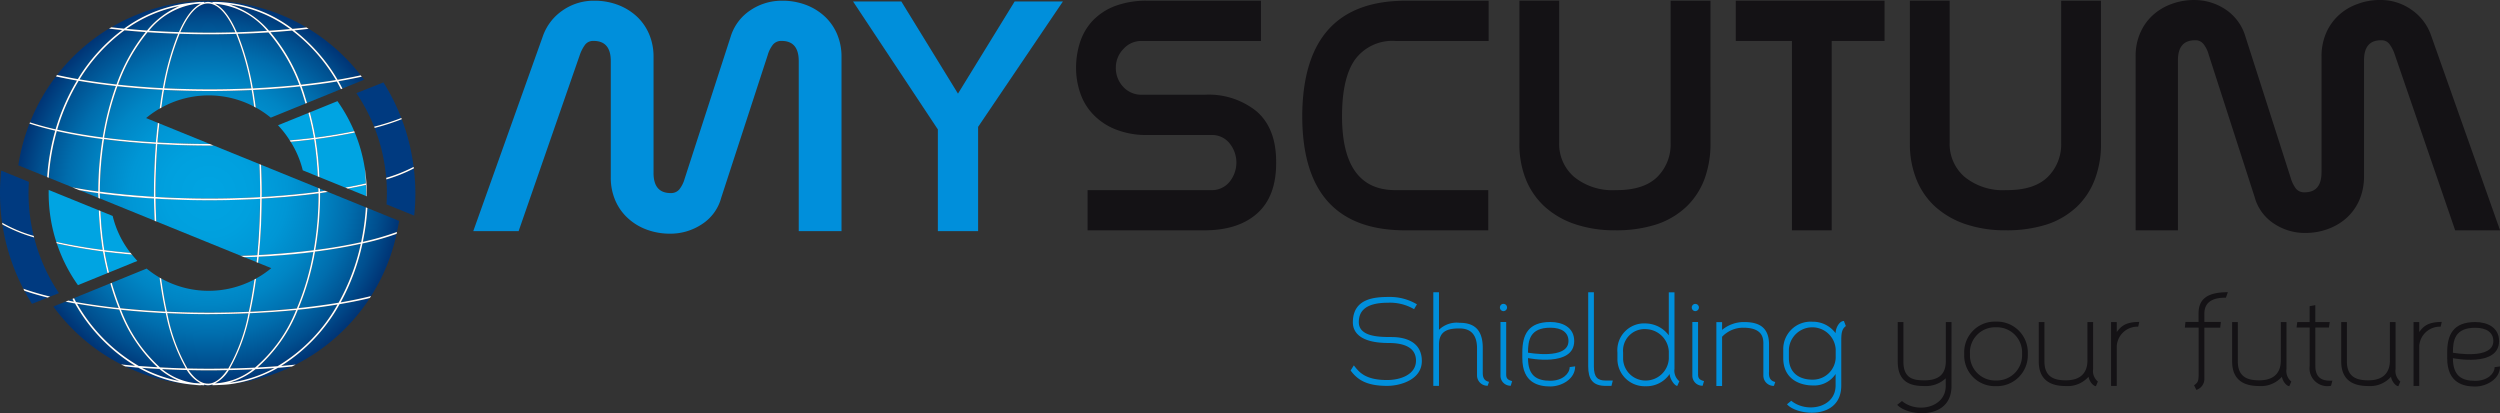 <?xml version="1.0" encoding="UTF-8"?> <svg xmlns="http://www.w3.org/2000/svg" xmlns:xlink="http://www.w3.org/1999/xlink" width="349.837" height="57.819" viewBox="0 0 349.837 57.819"><rect x="0" y="0" width="349.837" height="57.819" fill="#333333" stroke="none"/><defs><radialGradient id="radial-gradient" cx="2.979" cy="1.027" r="3.165" gradientTransform="translate(-0.376 0) scale(1.126 1)" gradientUnits="objectBoundingBox"><stop offset="0" stop-color="#00a4e2"></stop><stop offset="0.228" stop-color="#00a0de"></stop><stop offset="0.412" stop-color="#0096d5"></stop><stop offset="0.581" stop-color="#0085c4"></stop><stop offset="0.741" stop-color="#006dad"></stop><stop offset="0.894" stop-color="#004f8f"></stop><stop offset="1" stop-color="#003576"></stop></radialGradient><radialGradient id="radial-gradient-2" cx="-1.294" cy="3.224" r="3.754" gradientTransform="translate(-0.298 0) scale(0.769 1)" xlink:href="#radial-gradient"></radialGradient><radialGradient id="radial-gradient-3" cx="1.792" cy="1.904" r="3.411" gradientTransform="translate(0.068 0) scale(0.962 1)" xlink:href="#radial-gradient"></radialGradient><radialGradient id="radial-gradient-4" cx="-0.849" cy="3.415" r="6.126" gradientTransform="translate(-0.342 0) scale(0.597 1)" xlink:href="#radial-gradient"></radialGradient><radialGradient id="radial-gradient-5" cx="0.51" cy="5.794" r="10.742" gradientTransform="translate(0.412 0) scale(0.192 1)" xlink:href="#radial-gradient"></radialGradient><radialGradient id="radial-gradient-6" cx="-5.071" cy="9.812" r="16.127" gradientTransform="translate(-2.72 0) scale(0.464 1)" xlink:href="#radial-gradient"></radialGradient><radialGradient id="radial-gradient-7" cx="3.808" cy="2.205" r="3.616" gradientTransform="translate(-0.486 0) scale(1.128 1)" xlink:href="#radial-gradient"></radialGradient><radialGradient id="radial-gradient-8" cx="5.166" cy="1.3" r="3.577" gradientTransform="translate(-2.334 0) scale(1.452 1)" xlink:href="#radial-gradient"></radialGradient><radialGradient id="radial-gradient-9" cx="0.5" cy="6.84" r="6.801" gradientTransform="translate(0.428 0) scale(0.144 1)" xlink:href="#radial-gradient"></radialGradient><radialGradient id="radial-gradient-10" cx="2.33" cy="3.257" r="3.789" gradientTransform="translate(0.522 0) scale(0.776 1)" xlink:href="#radial-gradient"></radialGradient><radialGradient id="radial-gradient-11" cx="-2.36" cy="5.2" r="8.916" gradientTransform="translate(-1.073 0) scale(0.545 1)" xlink:href="#radial-gradient"></radialGradient><radialGradient id="radial-gradient-12" cx="-2.358" cy="-0.594" r="2.791" gradientTransform="translate(0.531 0) scale(1.225 1)" xlink:href="#radial-gradient"></radialGradient><radialGradient id="radial-gradient-13" cx="-0.816" cy="-1.544" r="2.817" gradientTransform="translate(-0.191 0) scale(0.766 1)" xlink:href="#radial-gradient"></radialGradient><radialGradient id="radial-gradient-14" cx="-0.402" cy="-10.029" r="11.067" gradientTransform="translate(-0.285 0) scale(0.291 1)" xlink:href="#radial-gradient"></radialGradient><radialGradient id="radial-gradient-15" cx="-2.38" cy="-1361.634" r="1356.87" gradientTransform="translate(-2.175 -0.017) scale(0.086 1)" xlink:href="#radial-gradient"></radialGradient><radialGradient id="radial-gradient-16" cx="-4.252" cy="-0.442" r="5.66" gradientTransform="translate(-0.286 0) scale(0.933 1)" xlink:href="#radial-gradient"></radialGradient><radialGradient id="radial-gradient-17" cx="-0.913" cy="0.878" r="5.938" gradientTransform="translate(-0.4 0) scale(0.562 1)" xlink:href="#radial-gradient"></radialGradient><radialGradient id="radial-gradient-18" cx="0.508" cy="0.9" r="3.511" gradientTransform="translate(0.244 0) scale(0.521 1)" xlink:href="#radial-gradient"></radialGradient><radialGradient id="radial-gradient-19" cx="0.979" cy="3.396" r="9.334" gradientTransform="translate(0.595 0) scale(0.392 1)" xlink:href="#radial-gradient"></radialGradient><radialGradient id="radial-gradient-20" cx="-2.11" cy="0.02" r="3.294" gradientTransform="translate(0.315 0) scale(1.149 1)" xlink:href="#radial-gradient"></radialGradient><radialGradient id="radial-gradient-21" cx="-21.781" cy="1.536" r="67.056" gradientTransform="translate(-9.605 0) scale(0.559 1)" xlink:href="#radial-gradient"></radialGradient><radialGradient id="radial-gradient-22" cx="-0.801" cy="-238.954" r="239.246" gradientTransform="translate(-0.746 -0.003) scale(0.069 1)" xlink:href="#radial-gradient"></radialGradient><radialGradient id="radial-gradient-23" cx="-0.164" cy="-12.531" r="13.603" gradientTransform="translate(-0.103 0) scale(0.373 1)" xlink:href="#radial-gradient"></radialGradient><radialGradient id="radial-gradient-24" cx="0.524" cy="-13.087" r="14.147" gradientTransform="translate(0.34 0) scale(0.351 1)" xlink:href="#radial-gradient"></radialGradient><radialGradient id="radial-gradient-25" cx="-0.456" cy="-11.984" r="13.104" gradientTransform="translate(-0.309 0) scale(0.324 1)" xlink:href="#radial-gradient"></radialGradient><radialGradient id="radial-gradient-26" cx="-0.842" cy="-0.005" r="3.106" gradientTransform="translate(0.029 0) scale(1.034 1)" xlink:href="#radial-gradient"></radialGradient><radialGradient id="radial-gradient-27" cx="2.584" cy="1.982" r="3.378" gradientTransform="translate(0.087 0) scale(0.966 1)" xlink:href="#radial-gradient"></radialGradient><radialGradient id="radial-gradient-28" cx="1.955" cy="3.006" r="3.534" gradientTransform="translate(0.353 0) scale(0.819 1)" xlink:href="#radial-gradient"></radialGradient><radialGradient id="radial-gradient-29" cx="1.559" cy="7.655" r="7.836" gradientTransform="translate(0.837 0) scale(0.463 1)" xlink:href="#radial-gradient"></radialGradient><radialGradient id="radial-gradient-30" cx="1.153" cy="6.659" r="6.728" gradientTransform="translate(0.521 0) scale(0.548 1)" xlink:href="#radial-gradient"></radialGradient><radialGradient id="radial-gradient-31" cx="-1.445" cy="-0.789" r="2.976" gradientTransform="translate(0.049 0) scale(1.034 1)" xlink:href="#radial-gradient"></radialGradient><radialGradient id="radial-gradient-32" cx="6.728" cy="0.392" r="24.418" gradientTransform="translate(3.992 0) scale(0.407 1)" xlink:href="#radial-gradient"></radialGradient><radialGradient id="radial-gradient-33" cx="1.205" cy="-12.299" r="13.369" gradientTransform="translate(0.76 0) scale(0.369 1)" xlink:href="#radial-gradient"></radialGradient><radialGradient id="radial-gradient-34" cx="1.637" cy="-1.742" r="3.013" gradientTransform="translate(0.344 0) scale(0.79 1)" xlink:href="#radial-gradient"></radialGradient><radialGradient id="radial-gradient-35" cx="1.792" cy="-13.308" r="14.57" gradientTransform="translate(1.16 0) scale(0.353 1)" xlink:href="#radial-gradient"></radialGradient><radialGradient id="radial-gradient-36" cx="0.681" cy="-189.746" r="189.758" gradientTransform="translate(0.623 -0.002) scale(0.085 1)" xlink:href="#radial-gradient"></radialGradient><radialGradient id="radial-gradient-37" cx="1.353" cy="-1.991" r="3.264" gradientTransform="translate(0.13 0) scale(0.904 1)" xlink:href="#radial-gradient"></radialGradient><radialGradient id="radial-gradient-38" cx="-0.61" cy="-1.77" r="3.039" gradientTransform="translate(-0.13 0) scale(0.787 1)" xlink:href="#radial-gradient"></radialGradient><radialGradient id="radial-gradient-39" cx="-0.318" cy="-2" r="3.273" gradientTransform="translate(-0.037 0) scale(0.882 1)" xlink:href="#radial-gradient"></radialGradient><radialGradient id="radial-gradient-40" cx="0.511" cy="-2.163" r="3.446" gradientTransform="translate(0.161 0) scale(0.684 1)" xlink:href="#radial-gradient"></radialGradient><radialGradient id="radial-gradient-41" cx="1.945" cy="0.935" r="3.32" gradientTransform="translate(-0.058 0) scale(1.03 1)" xlink:href="#radial-gradient"></radialGradient><radialGradient id="radial-gradient-42" cx="0.516" cy="6.497" r="6.558" gradientTransform="translate(0.242 0) scale(0.53 1)" xlink:href="#radial-gradient"></radialGradient><radialGradient id="radial-gradient-43" cx="-0.659" cy="-0.984" r="3.204" gradientTransform="translate(-0.035 0) scale(0.947 1)" xlink:href="#radial-gradient"></radialGradient><radialGradient id="radial-gradient-44" cx="0.51" cy="-2.501" r="5.608" gradientTransform="translate(0.323 0) scale(0.366 1)" xlink:href="#radial-gradient"></radialGradient><radialGradient id="radial-gradient-45" cx="3.022" cy="-3.678" r="7.795" gradientTransform="translate(1.358 0) scale(0.551 1)" xlink:href="#radial-gradient"></radialGradient><radialGradient id="radial-gradient-46" cx="24.812" cy="-37.595" r="68.078" gradientTransform="translate(12.501 0) scale(0.496 1)" xlink:href="#radial-gradient"></radialGradient><radialGradient id="radial-gradient-47" cx="-2.699" cy="-11.757" r="35.351" gradientTransform="translate(-1.583 0) scale(0.414 1)" xlink:href="#radial-gradient"></radialGradient><radialGradient id="radial-gradient-48" cx="1.987" cy="-0.007" r="6.974" gradientTransform="translate(0.993 0) scale(0.5 1)" xlink:href="#radial-gradient"></radialGradient><radialGradient id="radial-gradient-49" cx="0.508" cy="-0.096" r="3.346" gradientTransform="translate(0.23 0) scale(0.547 1)" xlink:href="#radial-gradient"></radialGradient><radialGradient id="radial-gradient-50" cx="1.806" cy="-1.757" r="4.456" gradientTransform="translate(0.362 0) scale(0.8 1)" xlink:href="#radial-gradient"></radialGradient><radialGradient id="radial-gradient-51" cx="-0.338" cy="7.177" r="7.28" gradientTransform="translate(-0.192 0) scale(0.432 1)" xlink:href="#radial-gradient"></radialGradient><radialGradient id="radial-gradient-52" cx="-0.942" cy="3.003" r="3.536" gradientTransform="translate(-0.164 0) scale(0.826 1)" xlink:href="#radial-gradient"></radialGradient><radialGradient id="radial-gradient-53" cx="-0.119" cy="6.636" r="6.706" gradientTransform="translate(-0.054 0) scale(0.548 1)" xlink:href="#radial-gradient"></radialGradient><radialGradient id="radial-gradient-54" cx="-0.468" cy="2.872" r="3.42" gradientTransform="translate(-0.044 0) scale(0.907 1)" xlink:href="#radial-gradient"></radialGradient><radialGradient id="radial-gradient-55" cx="1.51" cy="2.876" r="3.421" gradientTransform="translate(0.103 0) scale(0.932 1)" xlink:href="#radial-gradient"></radialGradient><radialGradient id="radial-gradient-56" cx="1.902" cy="-1.693" r="2.986" gradientTransform="translate(0.41 0) scale(0.784 1)" xlink:href="#radial-gradient"></radialGradient><radialGradient id="radial-gradient-57" cx="1.125" cy="-9.188" r="10.15" gradientTransform="translate(0.84 0) scale(0.254 1)" xlink:href="#radial-gradient"></radialGradient><radialGradient id="radial-gradient-58" cx="0.51" cy="2.867" r="3.444" gradientTransform="translate(0.185 0) scale(0.638 1)" xlink:href="#radial-gradient"></radialGradient></defs><g id="Gruppe_35116" data-name="Gruppe 35116" transform="translate(-55.978 -476.903)"><g id="Gruppe_35114" data-name="Gruppe 35114" transform="translate(122.202 476.903)"><g id="Gruppe_35113" data-name="Gruppe 35113"><g id="Gruppe_35111" data-name="Gruppe 35111" transform="translate(84.354)"><path id="Pfad_36833" data-name="Pfad 36833" d="M444.5,481.918a7.2,7.2,0,0,0-2.76-3.653,7.465,7.465,0,0,0-4.375-1.363,8.816,8.816,0,0,0-3.212.574,7.588,7.588,0,0,0-2.613,1.574,7.274,7.274,0,0,0-1.748,2.48,8.19,8.19,0,0,0-.641,3.251V501c0,1.88-.787,2.814-2.369,2.814a1.475,1.475,0,0,1-1.205-.511,4.525,4.525,0,0,1-.73-1.481l-6.376-19.9a6.827,6.827,0,0,0-2.731-3.681,7.814,7.814,0,0,0-4.4-1.334,8.913,8.913,0,0,0-3.226.574,7.8,7.8,0,0,0-2.6,1.574,7.236,7.236,0,0,0-1.742,2.48,7.94,7.94,0,0,0-.634,3.251v24.352h5.921V485.35c0-1.878.795-2.811,2.385-2.811a1.391,1.391,0,0,1,1.176.512,4.025,4.025,0,0,1,.739,1.488l6.431,19.932a6.428,6.428,0,0,0,2.669,3.7,7.788,7.788,0,0,0,4.424,1.331,9.062,9.062,0,0,0,3.226-.576,7.963,7.963,0,0,0,2.612-1.585,7.362,7.362,0,0,0,1.743-2.487,8.31,8.31,0,0,0,.634-3.256V485.35c0-1.878.78-2.811,2.374-2.811a1.368,1.368,0,0,1,1.165.512,4.989,4.989,0,0,1,.765,1.488l8.453,24.6h6.283Z" transform="translate(-254.867 -476.903)" fill="#141215"></path><path id="Pfad_36834" data-name="Pfad 36834" d="M258.9,499.725c0,3.114-.874,5.469-2.657,7.056s-4.245,2.369-7.42,2.369h-16.31v-5.623h17.372a3.185,3.185,0,0,0,2.471-1.138,4.275,4.275,0,0,0,0-5.445,3.15,3.15,0,0,0-2.471-1.136h-8.957a11.519,11.519,0,0,1-4.68-.856,8.81,8.81,0,0,1-3.095-2.174,7.963,7.963,0,0,1-1.718-2.99,10.649,10.649,0,0,1-.535-3.3,11.591,11.591,0,0,1,.554-3.649,8.048,8.048,0,0,1,1.771-3.025,8.5,8.5,0,0,1,3.116-2.048,12.453,12.453,0,0,1,4.587-.745h15.848v5.632H240.058a3.337,3.337,0,0,0-2.53,1.119,3.687,3.687,0,0,0-1.062,2.611,3.814,3.814,0,0,0,1.043,2.7,3.44,3.44,0,0,0,2.61,1.092h8.8a10.643,10.643,0,0,1,7.3,2.372q2.677,2.381,2.679,6.993Z" transform="translate(-230.899 -476.919)" fill="#141215"></path><path id="Pfad_36835" data-name="Pfad 36835" d="M282.1,509.151q-14.437,0-14.432-16.024v-.145q.154-15.959,14.48-15.962h11.6v5.632H280.73a6.479,6.479,0,0,0-5.651,2.568c-1.222,1.693-1.844,4.354-1.844,7.972q0,10.321,7.452,10.335H293.7v5.623Z" transform="translate(-236.016 -476.919)" fill="#141215"></path><path id="Pfad_36836" data-name="Pfad 36836" d="M329.707,496.966a14.175,14.175,0,0,1-.837,5,10.355,10.355,0,0,1-2.48,3.825,11.209,11.209,0,0,1-4.153,2.5,18.167,18.167,0,0,1-5.851.854,17.175,17.175,0,0,1-5.756-.9,11.926,11.926,0,0,1-4.194-2.474,10.5,10.5,0,0,1-2.588-3.809,13.258,13.258,0,0,1-.881-4.946v-20h5.565v19.911a6.066,6.066,0,0,0,2.1,4.752,8.5,8.5,0,0,0,5.8,1.845h.151q3.795,0,5.68-1.845a6.412,6.412,0,0,0,1.866-4.752V477.02h5.575Z" transform="translate(-240.928 -476.919)" fill="#141215"></path><path id="Pfad_36837" data-name="Pfad 36837" d="M351.565,509.151H346v-26.5H338.14v-5.632h20.818v5.632h-7.393Z" transform="translate(-245.823 -476.919)" fill="#141215"></path><g id="Gruppe_35110" data-name="Gruppe 35110" transform="translate(116.68 0.101)"><path id="Pfad_36838" data-name="Pfad 36838" d="M393.187,496.966a13.833,13.833,0,0,1-.843,5,10.34,10.34,0,0,1-2.473,3.825,11.236,11.236,0,0,1-4.146,2.5,18.327,18.327,0,0,1-5.858.854,17.2,17.2,0,0,1-5.755-.9,12.126,12.126,0,0,1-4.2-2.474,10.418,10.418,0,0,1-2.576-3.809,13.242,13.242,0,0,1-.893-4.946v-20h5.566v19.911a6.061,6.061,0,0,0,2.1,4.752,8.489,8.489,0,0,0,5.8,1.845h.146c2.535,0,4.426-.613,5.684-1.845a6.411,6.411,0,0,0,1.875-4.752V477.02h5.566Z" transform="translate(-366.442 -477.02)" fill="#141215"></path></g></g><g id="Gruppe_35112" data-name="Gruppe 35112" transform="translate(0 0.1)"><path id="Pfad_36839" data-name="Pfad 36839" d="M142.631,482.032a7.273,7.273,0,0,1,2.787-3.657,7.6,7.6,0,0,1,4.426-1.356,9.206,9.206,0,0,1,3.251.561,8.078,8.078,0,0,1,2.638,1.588,7.228,7.228,0,0,1,1.764,2.479,7.981,7.981,0,0,1,.64,3.251V501.12c0,1.882.8,2.816,2.407,2.816a1.5,1.5,0,0,0,1.2-.513,4.229,4.229,0,0,0,.742-1.481l6.449-19.91a6.827,6.827,0,0,1,2.763-3.682,7.839,7.839,0,0,1,4.451-1.331,9.2,9.2,0,0,1,3.25.561,8.065,8.065,0,0,1,2.637,1.588,7.219,7.219,0,0,1,1.765,2.479,8,8,0,0,1,.64,3.251v24.36h-5.986V485.466c0-1.878-.8-2.821-2.405-2.821a1.5,1.5,0,0,0-1.2.515,4.32,4.32,0,0,0-.743,1.486l-6.5,19.946a6.345,6.345,0,0,1-2.688,3.693,7.945,7.945,0,0,1-4.477,1.333,9.266,9.266,0,0,1-3.251-.565,7.932,7.932,0,0,1-2.633-1.592,7.233,7.233,0,0,1-1.767-2.48,8.043,8.043,0,0,1-.637-3.26V485.466c0-1.878-.8-2.821-2.406-2.821a1.425,1.425,0,0,0-1.178.515,5.407,5.407,0,0,0-.765,1.486l-8.548,24.613h-6.345Z" transform="translate(-132.908 -477.019)" fill="#008fdb"></path><path id="Pfad_36840" data-name="Pfad 36840" d="M206.515,495.048l-11.871-17.911H201.4l7.929,12.9,7.933-12.9h6.754l-11.87,17.552v14.586h-5.632Z" transform="translate(-141.499 -477.035)" fill="#008fdb"></path></g></g></g><g id="Gruppe_35115" data-name="Gruppe 35115" transform="translate(55.978 477.004)"><path id="Pfad_36841" data-name="Pfad 36841" d="M70.908,510.627l-7.014-2.849c-.006.151-.006.291-.006.447a22.247,22.247,0,0,0,1.066,6.82c1.945.436,4.118.816,6.493,1.123A47.833,47.833,0,0,1,70.908,510.627Z" transform="translate(-57.079 -481.3)" fill="#00a4e2"></path><path id="Pfad_36842" data-name="Pfad 36842" d="M65.211,516.465a22.142,22.142,0,0,0,2.961,5.846v0l4.139-1.686c-.242-.98-.465-1.982-.641-3.024C69.311,517.289,67.155,516.9,65.211,516.465Z" transform="translate(-57.263 -482.509)" fill="#00a4e2"></path><path id="Pfad_36843" data-name="Pfad 36843" d="M72.31,511.2a47.88,47.88,0,0,0,.539,5.477c1.178.15,2.406.279,3.67.391a13.519,13.519,0,0,1-2.5-5.174Z" transform="translate(-58.251 -481.776)" fill="#00a4e2"></path><path id="Pfad_36844" data-name="Pfad 36844" d="M73.6,520.724l3.965-1.614c-.271-.28-.509-.589-.755-.89-1.318-.116-2.6-.25-3.826-.406C73.156,518.816,73.371,519.78,73.6,520.724Z" transform="translate(-58.345 -482.697)" fill="#00a4e2"></path><path id="Pfad_36845" data-name="Pfad 36845" d="M115.061,506.964c-.8.187-1.667.355-2.54.518l2.577,1.046c0-.119.009-.236.009-.355C115.108,507.765,115.074,507.366,115.061,506.964Z" transform="translate(-63.847 -481.187)" fill="#00a4e2"></path><path id="Pfad_36846" data-name="Pfad 36846" d="M107.813,504.683l3.616,1.467c1.014-.183,1.987-.379,2.894-.589-.033-.764-.1-1.518-.182-2.264a22.117,22.117,0,0,0-1.374-4.85c-1.692.349-3.506.664-5.483.924A45.5,45.5,0,0,1,107.813,504.683Z" transform="translate(-63.118 -480.002)" fill="#00a4e2"></path><path id="Pfad_36847" data-name="Pfad 36847" d="M105.417,495.264l-4.247,1.723a13.709,13.709,0,0,1,1.638,2.113c1.157-.105,2.289-.221,3.374-.356C105.975,497.541,105.712,496.386,105.417,495.264Z" transform="translate(-62.267 -479.559)" fill="#00a4e2"></path><path id="Pfad_36848" data-name="Pfad 36848" d="M112.552,497.55a22.076,22.076,0,0,0-2.342-4.206l-3.858,1.566c.3,1.141.564,2.318.773,3.539C109.086,498.2,110.878,497.891,112.552,497.55Z" transform="translate(-62.988 -479.292)" fill="#00a4e2"></path><path id="Pfad_36849" data-name="Pfad 36849" d="M107.019,504.742a46.088,46.088,0,0,0-.521-5.2c-1.053.134-2.153.249-3.272.354a13.6,13.6,0,0,1,1.694,3.987h-.007Z" transform="translate(-62.553 -480.155)" fill="#00a4e2"></path><path id="Pfad_36850" data-name="Pfad 36850" d="M59.97,507.787c0-.535.02-1.061.053-1.573l-3.875-1.581v0a28.784,28.784,0,0,0-.17,3.151,29.283,29.283,0,0,0,.294,4.137,19.6,19.6,0,0,0,4.425,1.85A25.15,25.15,0,0,1,59.97,507.787Z" transform="translate(-55.978 -480.863)" fill="#003a80"></path><path id="Pfad_36851" data-name="Pfad 36851" d="M56.366,513.389a28.824,28.824,0,0,0,2.935,9,37.1,37.1,0,0,0,3.749,1.1l1.235-.492a24.782,24.782,0,0,1-3.477-7.781A21.2,21.2,0,0,1,56.366,513.389Z" transform="translate(-56.032 -482.081)" fill="#003a80"></path><path id="Pfad_36852" data-name="Pfad 36852" d="M60.995,525.992V526l2.2-.878c-1.2-.3-2.3-.62-3.264-.96Q60.432,525.1,60.995,525.992Z" transform="translate(-56.529 -483.58)" fill="#003a80"></path><path id="Pfad_36853" data-name="Pfad 36853" d="M122.676,510.884a28.579,28.579,0,0,0,.168-3.145,29.34,29.34,0,0,0-.22-3.456,21.7,21.7,0,0,1-3.838,1.536q.071.95.072,1.921c0,.529-.027,1.054-.05,1.573Z" transform="translate(-64.718 -480.814)" fill="#003a80"></path><path id="Pfad_36854" data-name="Pfad 36854" d="M120.675,496.272a32.252,32.252,0,0,1-3.8,1.228,24.822,24.822,0,0,1,1.617,6.986,21.45,21.45,0,0,0,3.839-1.533A28.879,28.879,0,0,0,120.675,496.272Z" transform="translate(-64.453 -479.699)" fill="#003a80"></path><path id="Pfad_36855" data-name="Pfad 36855" d="M117.7,490.3l-3.789,1.5a24.945,24.945,0,0,1,2.483,4.691,32.146,32.146,0,0,0,3.8-1.213A28.9,28.9,0,0,0,117.7,490.3Z" transform="translate(-64.04 -478.868)" fill="#003a80"></path><path id="Pfad_36856" data-name="Pfad 36856" d="M71.415,499.315c-2.329-.308-4.462-.687-6.387-1.122a31.218,31.218,0,0,0-1.128,6.539l3.3,1.34q1.719.319,3.624.583A48.366,48.366,0,0,1,71.415,499.315Z" transform="translate(-57.081 -479.966)" fill="url(#radial-gradient)"></path><path id="Pfad_36857" data-name="Pfad 36857" d="M109.887,488.709c1.136-.189,2.21-.4,3.227-.621a27.073,27.073,0,0,0-7.286-6.512c-.655.077-1.308.156-1.984.222A24.411,24.411,0,0,1,109.887,488.709Z" transform="translate(-62.639 -477.654)" fill="url(#radial-gradient-2)"></path><path id="Pfad_36858" data-name="Pfad 36858" d="M74.776,490.92a39.855,39.855,0,0,0-1.856,7.2c2.256.288,4.688.5,7.233.65.073-.94.176-1.831.277-2.726l-1.649-.671a13.7,13.7,0,0,1,1.9-1.328c.126-.9.251-1.794.4-2.631C78.9,491.306,76.795,491.134,74.776,490.92Z" transform="translate(-58.336 -478.954)" fill="url(#radial-gradient-3)"></path><path id="Pfad_36859" data-name="Pfad 36859" d="M97.13,491.447c.142.783.257,1.626.376,2.461a13.637,13.637,0,0,1,2.089,1.414l4.86-1.976c-.246-.813-.486-1.636-.776-2.4C101.586,491.169,99.4,491.34,97.13,491.447Z" transform="translate(-61.705 -478.959)" fill="url(#radial-gradient-4)"></path><path id="Pfad_36860" data-name="Pfad 36860" d="M88.951,491.665c-2.166,0-4.295-.053-6.367-.153-.143.791-.258,1.646-.376,2.493a13.611,13.611,0,0,1,12.987-.14c-.112-.789-.219-1.592-.352-2.333C92.921,491.618,90.951,491.665,88.951,491.665Z" transform="translate(-59.628 -479.037)" fill="url(#radial-gradient-5)"></path><path id="Pfad_36861" data-name="Pfad 36861" d="M111.558,491.023l3.027-1.23v-.01c-.105-.143-.219-.279-.326-.42-1.037.227-2.119.44-3.255.634C111.2,490.33,111.377,490.678,111.558,491.023Z" transform="translate(-63.636 -478.738)" fill="url(#radial-gradient-6)"></path><path id="Pfad_36862" data-name="Pfad 36862" d="M67.422,489.9q-1.522-.272-2.929-.583a26.881,26.881,0,0,0-3.64,6.431c1.079.348,2.267.677,3.583.974A29.109,29.109,0,0,1,67.422,489.9Z" transform="translate(-56.657 -478.731)" fill="url(#radial-gradient-7)"></path><path id="Pfad_36863" data-name="Pfad 36863" d="M60.524,496.986a26.691,26.691,0,0,0-1.563,5.849l4.031,1.638a31.585,31.585,0,0,1,1.126-6.5C62.8,497.675,61.611,497.34,60.524,496.986Z" transform="translate(-56.393 -479.799)" fill="url(#radial-gradient-8)"></path><path id="Pfad_36864" data-name="Pfad 36864" d="M85.664,477.264a8.169,8.169,0,0,1,.909-.083v.03c.163-.007.324-.03.491-.03v.094a2.1,2.1,0,0,1,.517-.094,2.206,2.206,0,0,1,.653.117v-.117c.083,0,.164.02.248.02v-.02a18.291,18.291,0,0,1,10.948,3.775c.661-.063,1.308-.132,1.946-.2a26.886,26.886,0,0,0-27.3-.019c.585.068,1.174.133,1.778.193A19.29,19.29,0,0,1,85.664,477.264Z" transform="translate(-58.497 -477.02)" fill="url(#radial-gradient-9)"></path><path id="Pfad_36865" data-name="Pfad 36865" d="M74.36,481.757c-.624-.064-1.228-.138-1.834-.211a27.047,27.047,0,0,0-7.278,6.494q1.382.306,2.91.574A24.534,24.534,0,0,1,74.36,481.757Z" transform="translate(-57.268 -477.65)" fill="url(#radial-gradient-10)"></path><path id="Pfad_36866" data-name="Pfad 36866" d="M105.007,490.812c.283.741.514,1.544.754,2.337l4.753-1.932c-.19-.361-.378-.724-.582-1.072C108.37,490.4,106.725,490.625,105.007,490.812Z" transform="translate(-62.801 -478.847)" fill="url(#radial-gradient-11)"></path><path id="Pfad_36867" data-name="Pfad 36867" d="M114.41,516.265a30.266,30.266,0,0,1-3.056,8.244q2.3-.4,4.254-.887a26.724,26.724,0,0,0,3.576-8.707,37.229,37.229,0,0,1-4.074,1.2C114.885,516.166,114.637,516.211,114.41,516.265Z" transform="translate(-63.684 -482.294)" fill="url(#radial-gradient-12)"></path><path id="Pfad_36868" data-name="Pfad 36868" d="M109.857,526.21a23.705,23.705,0,0,1-8.177,8.639c.691-.056,1.367-.119,2.036-.185a27.018,27.018,0,0,0,10.383-9.323c-.116.028-.216.059-.335.088C112.547,525.719,111.228,525.974,109.857,526.21Z" transform="translate(-62.338 -483.744)" fill="url(#radial-gradient-13)"></path><path id="Pfad_36869" data-name="Pfad 36869" d="M93.786,538.9a26.744,26.744,0,0,0,8.306-2.42c-.648.061-1.285.129-1.95.18A18.323,18.323,0,0,1,93.786,538.9Z" transform="translate(-61.239 -485.295)" fill="url(#radial-gradient-14)"></path><path id="Pfad_36870" data-name="Pfad 36870" d="M90.543,539.529c.077,0,.152-.008.23-.01v-.01C90.7,539.511,90.62,539.526,90.543,539.529Z" transform="translate(-60.788 -485.716)" fill="url(#radial-gradient-15)"></path><path id="Pfad_36871" data-name="Pfad 36871" d="M119.737,514.069c.105-.515.22-1.026.3-1.551l-4.431-1.8a34.043,34.043,0,0,1-.641,4.731A37.871,37.871,0,0,0,119.737,514.069Z" transform="translate(-64.186 -481.71)" fill="url(#radial-gradient-16)"></path><path id="Pfad_36872" data-name="Pfad 36872" d="M98.51,508.2c2.813-.161,5.476-.406,7.935-.733,0-.178-.021-.347-.023-.524l-8-3.252c.059,1.315.1,2.651.1,4.026C98.517,507.883,98.512,508.038,98.51,508.2Z" transform="translate(-61.884 -480.732)" fill="url(#radial-gradient-17)"></path><path id="Pfad_36873" data-name="Pfad 36873" d="M81.519,500.317c-.162,2.215-.259,4.53-.259,6.931,0,.159.006.31.006.469,2.422.142,4.944.227,7.553.227,2.435,0,4.8-.073,7.077-.2,0-.168.007-.328.007-.5,0-1.408-.041-2.775-.1-4.12l-6.4-2.6c-.2,0-.385.008-.581.008C86.3,500.535,83.866,500.455,81.519,500.317Z" transform="translate(-59.496 -480.262)" fill="url(#radial-gradient-18)"></path><path id="Pfad_36874" data-name="Pfad 36874" d="M88.864,499.842h.04l-7.057-2.868c-.095.873-.195,1.739-.265,2.655C83.921,499.761,86.351,499.842,88.864,499.842Z" transform="translate(-59.541 -479.797)" fill="url(#radial-gradient-19)"></path><path id="Pfad_36875" data-name="Pfad 36875" d="M107.907,508.332a46.085,46.085,0,0,1-.67,7.9c2.341-.3,4.475-.671,6.405-1.095a33.464,33.464,0,0,0,.666-4.873l-5.316-2.161c-.368.055-.714.12-1.09.171C107.9,508.3,107.907,508.314,107.907,508.332Z" transform="translate(-63.111 -481.346)" fill="url(#radial-gradient-20)"></path><path id="Pfad_36876" data-name="Pfad 36876" d="M108.7,507.869l-.714-.291c0,.135.017.264.018.4C108.243,507.945,108.459,507.9,108.7,507.869Z" transform="translate(-63.215 -481.273)" fill="url(#radial-gradient-21)"></path><path id="Pfad_36877" data-name="Pfad 36877" d="M93.038,539.362c-.535.067-1.077.095-1.622.112C91.96,539.448,92.5,539.419,93.038,539.362Z" transform="translate(-60.91 -485.696)" fill="url(#radial-gradient-22)"></path><path id="Pfad_36878" data-name="Pfad 36878" d="M92.863,537.057a5.01,5.01,0,0,1-1.948,1.859,9.507,9.507,0,0,0,5.285-1.969C95.1,537,93.988,537.034,92.863,537.057Z" transform="translate(-60.84 -485.36)" fill="url(#radial-gradient-23)"></path><path id="Pfad_36879" data-name="Pfad 36879" d="M92.019,537.076c-.813.016-1.627.03-2.453.03-.988,0-1.964-.014-2.936-.035.838,1.208,1.746,1.893,2.7,1.893S91.186,538.282,92.019,537.076Z" transform="translate(-60.244 -485.377)" fill="url(#radial-gradient-24)"></path><path id="Pfad_36880" data-name="Pfad 36880" d="M93.252,538.786a17.8,17.8,0,0,0,6.31-2.044c-.87.062-1.756.115-2.647.158A10.594,10.594,0,0,1,93.252,538.786Z" transform="translate(-61.165 -485.331)" fill="url(#radial-gradient-25)"></path><path id="Pfad_36881" data-name="Pfad 36881" d="M106.4,508.365v-.023c-2.493.33-5.162.578-7.946.735-.022,2.754-.158,5.4-.393,7.886,2.7-.145,5.277-.37,7.665-.671A46.276,46.276,0,0,0,106.4,508.365Z" transform="translate(-61.835 -481.379)" fill="url(#radial-gradient-26)"></path><path id="Pfad_36882" data-name="Pfad 36882" d="M73.482,490.771c-1.822-.2-3.562-.445-5.205-.73a28.86,28.86,0,0,0-3,6.83c1.911.425,4.036.8,6.36,1.1A40.046,40.046,0,0,1,73.482,490.771Z" transform="translate(-57.272 -478.832)" fill="url(#radial-gradient-27)"></path><path id="Pfad_36883" data-name="Pfad 36883" d="M78.154,482.082q-1.506-.106-2.954-.248a24.207,24.207,0,0,0-6.294,6.863c1.615.275,3.342.517,5.169.714A24.967,24.967,0,0,1,78.154,482.082Z" transform="translate(-57.777 -477.69)" fill="url(#radial-gradient-28)"></path><path id="Pfad_36884" data-name="Pfad 36884" d="M83.919,477.9a19.357,19.357,0,0,0-7.378,3.179c.933.09,1.89.168,2.866.238A11.992,11.992,0,0,1,83.919,477.9Z" transform="translate(-58.84 -477.142)" fill="url(#radial-gradient-29)"></path><path id="Pfad_36885" data-name="Pfad 36885" d="M80.188,481.278c1.36.09,2.76.158,4.189.2.91-2.068,1.95-3.458,3.069-3.981-.31.007-.614.034-.919.057A10.237,10.237,0,0,0,80.188,481.278Z" transform="translate(-59.347 -477.087)" fill="url(#radial-gradient-30)"></path><path id="Pfad_36886" data-name="Pfad 36886" d="M113.216,516.543c-1.963.43-4.1.8-6.4,1.1a37.357,37.357,0,0,1-2.3,7.9q2.98-.311,5.595-.754A29.931,29.931,0,0,0,113.216,516.543Z" transform="translate(-62.732 -482.52)" fill="url(#radial-gradient-31)"></path><path id="Pfad_36887" data-name="Pfad 36887" d="M71.5,508.215c-.923-.127-1.8-.275-2.675-.424l2.7,1.1c0-.2-.024-.4-.024-.6C71.5,508.265,71.5,508.24,71.5,508.215Z" transform="translate(-57.766 -481.302)" fill="url(#radial-gradient-32)"></path><path id="Pfad_36888" data-name="Pfad 36888" d="M85.784,537.043c-1.172-.027-2.325-.075-3.464-.133a8.98,8.98,0,0,0,4.5,1.947c.3.024.609.047.919.056A5.031,5.031,0,0,1,85.784,537.043Z" transform="translate(-59.644 -485.354)" fill="url(#radial-gradient-33)"></path><path id="Pfad_36889" data-name="Pfad 36889" d="M74.408,527.1c-2.082-.218-4.054-.5-5.9-.82a23.613,23.613,0,0,0,8.632,8.71c.859.067,1.735.126,2.623.177A21.4,21.4,0,0,1,74.408,527.1Z" transform="translate(-57.722 -483.875)" fill="url(#radial-gradient-34)"></path><path id="Pfad_36890" data-name="Pfad 36890" d="M79.061,536.705a18.847,18.847,0,0,0,5.209,1.838,10.5,10.5,0,0,1-2.77-1.684C80.678,536.814,79.86,536.765,79.061,536.705Z" transform="translate(-59.19 -485.326)" fill="url(#radial-gradient-35)"></path><path id="Pfad_36891" data-name="Pfad 36891" d="M90.254,539.4a2.2,2.2,0,0,1-.653.117,2.178,2.178,0,0,1-.517-.092v.092c-.167,0-.328-.025-.491-.03v.02c.377.016.753.034,1.135.034.177,0,.35-.022.526-.025Z" transform="translate(-60.517 -485.701)" fill="url(#radial-gradient-36)"></path><path id="Pfad_36892" data-name="Pfad 36892" d="M81.1,535.324c1.185.062,2.388.116,3.621.146a25.851,25.851,0,0,1-2.812-7.735q-3.244-.154-6.261-.469A20.7,20.7,0,0,0,81.1,535.324Z" transform="translate(-58.715 -484.012)" fill="url(#radial-gradient-37)"></path><path id="Pfad_36893" data-name="Pfad 36893" d="M97.836,535.219c.95-.05,1.884-.108,2.8-.177a23.237,23.237,0,0,0,8.392-8.633q-2.624.443-5.541.742A21.292,21.292,0,0,1,97.836,535.219Z" transform="translate(-61.803 -483.893)" fill="url(#radial-gradient-38)"></path><path id="Pfad_36894" data-name="Pfad 36894" d="M96.852,535.363a20.626,20.626,0,0,0,5.756-8.062c-2.067.208-4.234.359-6.461.456a25.719,25.719,0,0,1-2.814,7.726C94.526,535.458,95.7,535.42,96.852,535.363Z" transform="translate(-61.176 -484.017)" fill="url(#radial-gradient-39)"></path><path id="Pfad_36895" data-name="Pfad 36895" d="M89.084,535.591c.886,0,1.754-.015,2.623-.032a25.059,25.059,0,0,0,2.818-7.723c-1.78.072-3.6.118-5.44.118-2.01,0-3.988-.049-5.921-.134a24.991,24.991,0,0,0,2.818,7.735Q87.513,535.59,89.084,535.591Z" transform="translate(-59.761 -484.089)" fill="url(#radial-gradient-40)"></path><path id="Pfad_36896" data-name="Pfad 36896" d="M72.794,499.527a48.682,48.682,0,0,0-.59,7.346c2.352.315,4.895.557,7.575.721,0-.154-.007-.3-.007-.455,0-2.405.1-4.727.267-6.944C77.49,500.044,75.053,499.822,72.794,499.527Z" transform="translate(-58.236 -480.152)" fill="url(#radial-gradient-41)"></path><path id="Pfad_36897" data-name="Pfad 36897" d="M85.293,481.484c1.34.044,2.7.071,4.087.071q1.836,0,3.618-.053c-1.123-2.539-2.442-4.03-3.857-4.03S86.412,478.955,85.293,481.484Z" transform="translate(-60.058 -477.083)" fill="url(#radial-gradient-42)"></path><path id="Pfad_36898" data-name="Pfad 36898" d="M103.172,525.75a37.09,37.09,0,0,0,2.315-7.9c-2.409.3-4.978.523-7.644.663-.028.292-.064.571-.095.857l1.855.754a13.7,13.7,0,0,1-2.129,1.45c-.229,1.643-.5,3.2-.813,4.636C98.922,526.11,101.109,525.958,103.172,525.75Z" transform="translate(-61.64 -482.702)" fill="url(#radial-gradient-43)"></path><path id="Pfad_36899" data-name="Pfad 36899" d="M88.946,526.94c1.874,0,3.7-.046,5.488-.122.3-1.4.566-2.916.79-4.519a13.63,13.63,0,0,1-13.051-.133c.226,1.646.492,3.206.8,4.636Q85.881,526.936,88.946,526.94Z" transform="translate(-59.623 -483.302)" fill="url(#radial-gradient-44)"></path><path id="Pfad_36900" data-name="Pfad 36900" d="M74.242,526.4c-.433-1.086-.82-2.237-1.164-3.436L68,525.031c.1.177.18.364.28.538C70.123,525.9,72.115,526.177,74.242,526.4Z" transform="translate(-57.651 -483.414)" fill="url(#radial-gradient-45)"></path><path id="Pfad_36901" data-name="Pfad 36901" d="M67.648,525.471l-.591.24c.263.051.523.1.793.153C67.778,525.737,67.718,525.6,67.648,525.471Z" transform="translate(-57.52 -483.763)" fill="url(#radial-gradient-46)"></path><path id="Pfad_36902" data-name="Pfad 36902" d="M95.649,518.684l1.747.71c.027-.254.059-.5.084-.758C96.884,518.668,96.253,518.662,95.649,518.684Z" transform="translate(-61.499 -482.812)" fill="url(#radial-gradient-47)"></path><path id="Pfad_36903" data-name="Pfad 36903" d="M72.2,508.322c0,.014,0,.027,0,.04,0,.235.025.459.028.692l7.646,3.108c-.041-1.026-.081-2.055-.089-3.115C77.124,508.883,74.581,508.642,72.2,508.322Z" transform="translate(-58.235 -481.376)" fill="url(#radial-gradient-48)"></path><path id="Pfad_36904" data-name="Pfad 36904" d="M95.894,509.208c-2.3.127-4.661.2-7.074.2-2.583,0-5.107-.082-7.55-.226.009,1.088.047,2.144.09,3.195l11.83,4.809c.776-.027,1.553-.051,2.31-.09C95.738,514.608,95.873,511.96,95.894,509.208Z" transform="translate(-59.498 -481.495)" fill="url(#radial-gradient-49)"></path><path id="Pfad_36905" data-name="Pfad 36905" d="M81.652,526.571c-.325-1.47-.6-3.072-.832-4.762a13.53,13.53,0,0,1-1.794-1.248l-4.889,1.989a35.98,35.98,0,0,0,1.207,3.548C77.347,526.3,79.453,526.465,81.652,526.571Z" transform="translate(-58.505 -483.079)" fill="url(#radial-gradient-50)"></path><path id="Pfad_36906" data-name="Pfad 36906" d="M101.763,481.07a18.374,18.374,0,0,0-8.511-3.447A12.05,12.05,0,0,1,98.81,481.3C99.813,481.238,100.8,481.16,101.763,481.07Z" transform="translate(-61.165 -477.104)" fill="url(#radial-gradient-51)"></path><path id="Pfad_36907" data-name="Pfad 36907" d="M104.211,489.443c1.718-.184,3.357-.4,4.891-.65a23.927,23.927,0,0,0-6.138-6.924c-.988.093-2,.174-3.026.241A24.732,24.732,0,0,1,104.211,489.443Z" transform="translate(-62.096 -477.695)" fill="url(#radial-gradient-52)"></path><path id="Pfad_36908" data-name="Pfad 36908" d="M93.985,481.5c1.441-.04,2.844-.11,4.218-.2a10.63,10.63,0,0,0-7.288-3.8C92.034,478.032,93.077,479.422,93.985,481.5Z" transform="translate(-60.84 -477.088)" fill="url(#radial-gradient-53)"></path><path id="Pfad_36909" data-name="Pfad 36909" d="M94.6,482.373A37.7,37.7,0,0,1,96.741,490q3.4-.161,6.5-.486a24.351,24.351,0,0,0-4.323-7.344Q96.8,482.309,94.6,482.373Z" transform="translate(-61.353 -477.736)" fill="url(#radial-gradient-54)"></path><path id="Pfad_36910" data-name="Pfad 36910" d="M79.3,482.141a24.528,24.528,0,0,0-4.126,7.339c1.99.212,4.08.379,6.262.489a37.5,37.5,0,0,1,2.14-7.618C82.123,482.3,80.694,482.235,79.3,482.141Z" transform="translate(-58.649 -477.733)" fill="url(#radial-gradient-55)"></path><path id="Pfad_36911" data-name="Pfad 36911" d="M67.67,526.178c-.448-.081-.886-.166-1.321-.252l-1.7.693a27.007,27.007,0,0,0,9.474,8.091c.643.066,1.293.129,1.958.185A24.034,24.034,0,0,1,67.67,526.178Z" transform="translate(-57.184 -483.826)" fill="url(#radial-gradient-56)"></path><path id="Pfad_36912" data-name="Pfad 36912" d="M78.155,536.627c-.628-.051-1.228-.116-1.84-.176a26.782,26.782,0,0,0,10.4,2.638c-.248-.014-.494-.04-.739-.07A18.872,18.872,0,0,1,78.155,536.627Z" transform="translate(-58.808 -485.291)" fill="url(#radial-gradient-57)"></path><path id="Pfad_36913" data-name="Pfad 36913" d="M89.018,482.468c-1.417,0-2.809-.03-4.189-.074a36.945,36.945,0,0,0-2.141,7.624c2.045.1,4.16.151,6.33.151,2,0,3.956-.046,5.855-.133a36.977,36.977,0,0,0-2.136-7.625C91.508,482.444,90.271,482.468,89.018,482.468Z" transform="translate(-59.695 -477.768)" fill="url(#radial-gradient-58)"></path><path id="Pfad_36914" data-name="Pfad 36914" d="M85.213,530.86v-.092a2.178,2.178,0,0,0,.517.092,2.2,2.2,0,0,0,.653-.117v.116H86.4c.077,0,.152-.018.23-.02v.01c.175-.005.348-.016.522-.024.545-.017,1.087-.045,1.622-.112.14-.016.278-.041.418-.059a18.323,18.323,0,0,0,6.356-2.24c.665-.051,1.3-.119,1.95-.18.177-.085.35-.179.525-.269-.669.066-1.345.129-2.036.185a23.705,23.705,0,0,0,8.177-8.639c1.37-.236,2.69-.491,3.906-.781.119-.028.219-.059.335-.088.058-.088.108-.179.164-.268q-1.954.487-4.254.887a30.265,30.265,0,0,0,3.056-8.244c.227-.053.475-.1.7-.152a37.228,37.228,0,0,0,4.074-1.2c.019-.087.033-.175.051-.262a37.877,37.877,0,0,1-4.775,1.38,34.04,34.04,0,0,0,.641-4.731l-.22-.09a33.463,33.463,0,0,1-.666,4.873c-1.93.424-4.064.8-6.405,1.095a46.085,46.085,0,0,0,.67-7.9c0-.018,0-.037,0-.057.376-.052.722-.116,1.09-.171l-.4-.162c-.238.034-.455.076-.7.108,0-.135-.016-.264-.018-.4l-.23-.093c0,.177.022.346.023.524-2.459.327-5.122.572-7.935.733,0-.164.007-.319.007-.484,0-1.375-.04-2.712-.1-4.026l-.231-.094c.061,1.345.1,2.712.1,4.12,0,.17-.005.33-.007.5-2.278.126-4.642.2-7.077.2-2.609,0-5.131-.085-7.553-.227,0-.159-.006-.31-.006-.469,0-2.4.1-4.717.259-6.931,2.347.138,4.784.218,7.3.218.2,0,.386-.007.581-.008l-.541-.22h-.04c-2.513,0-4.943-.081-7.283-.214.071-.916.17-1.782.265-2.655l-.211-.085c-.1.9-.2,1.786-.277,2.726-2.545-.147-4.977-.362-7.233-.65a39.855,39.855,0,0,1,1.856-7.2c2.019.214,4.127.386,6.307.5-.152.837-.277,1.735-.4,2.631.077-.045.158-.081.236-.124.118-.847.233-1.7.376-2.493,2.072.1,4.2.153,6.367.153,2,0,3.97-.047,5.892-.133.133.741.24,1.543.352,2.333.077.041.157.079.234.121-.119-.835-.234-1.679-.376-2.461,2.267-.107,4.456-.278,6.55-.5.29.759.529,1.582.776,2.4l.209-.085c-.24-.793-.471-1.6-.754-2.337,1.718-.188,3.363-.409,4.925-.666.2.348.392.711.582,1.072l.21-.086c-.182-.344-.36-.693-.554-1.026,1.136-.195,2.218-.407,3.255-.634l-.148-.19c-1.018.222-2.091.431-3.227.621a24.411,24.411,0,0,0-6.043-6.911c.676-.066,1.329-.145,1.984-.222-.1-.063-.2-.129-.31-.19-.638.072-1.285.141-1.946.2a18.291,18.291,0,0,0-10.948-3.775v.02c-.084,0-.164-.02-.248-.02v.117a2.206,2.206,0,0,0-.653-.117,2.1,2.1,0,0,0-.517.094v-.094c-.167,0-.328.023-.491.03v-.03a8.17,8.17,0,0,0-.909.083,19.29,19.29,0,0,0-9.808,3.661c-.6-.059-1.194-.125-1.778-.193-.107.063-.217.12-.323.183.606.073,1.209.147,1.834.211a24.534,24.534,0,0,0-6.2,6.857q-1.529-.266-2.91-.574c-.05.064-.095.131-.144.2q1.4.313,2.929.583a29.109,29.109,0,0,0-2.985,6.823c-1.316-.3-2.5-.627-3.583-.974l-.066.17c1.086.354,2.275.689,3.594.992a31.585,31.585,0,0,0-1.126,6.5l.221.09a31.218,31.218,0,0,1,1.128-6.539c1.925.435,4.057.814,6.387,1.122a48.365,48.365,0,0,0-.591,7.34q-1.9-.262-3.624-.583l.943.383c.873.149,1.752.3,2.675.424,0,.026,0,.051,0,.074,0,.2.022.4.024.6l.23.093c0-.233-.028-.457-.028-.692,0-.014,0-.027,0-.04,2.384.32,4.927.561,7.583.726.008,1.06.047,2.088.089,3.115l.229.093c-.043-1.051-.082-2.106-.09-3.195,2.442.145,4.967.226,7.55.226,2.412,0,4.777-.072,7.074-.2-.022,2.753-.156,5.4-.392,7.885-.758.04-1.535.064-2.31.09l.456.185c.6-.022,1.235-.016,1.831-.047-.025.257-.057.5-.084.758l.211.086c.031-.287.066-.566.095-.857,2.666-.14,5.236-.36,7.644-.663a37.09,37.09,0,0,1-2.315,7.9c-2.063.207-4.25.36-6.511.461.315-1.432.585-2.992.813-4.636-.077.043-.156.082-.234.123-.224,1.6-.486,3.124-.79,4.519-1.786.077-3.614.122-5.488.122q-3.063,0-5.968-.139c-.313-1.43-.579-2.99-.8-4.636-.079-.044-.158-.087-.235-.133.232,1.69.508,3.292.832,4.762-2.2-.106-4.305-.269-6.308-.474a35.982,35.982,0,0,1-1.207-3.548l-.2.084c.344,1.2.731,2.35,1.164,3.436-2.127-.226-4.119-.508-5.96-.834-.1-.174-.184-.361-.28-.538l-.223.091c.07.128.129.266.2.393-.27-.05-.529-.1-.793-.153l-.373.152c.436.086.873.171,1.321.252a24.034,24.034,0,0,0,8.407,8.717c-.665-.056-1.315-.119-1.958-.185.188.1.381.184.572.276.611.059,1.212.125,1.84.176a18.872,18.872,0,0,0,7.821,2.393c.244.029.491.056.739.07l.17.005v-.02C84.885,530.835,85.046,530.86,85.213,530.86Zm-5.781-41.578c-2.181-.11-4.271-.277-6.262-.489a24.528,24.528,0,0,1,4.126-7.339c1.4.094,2.824.161,4.276.211A37.5,37.5,0,0,0,79.431,489.283Zm6.537.164c-2.169,0-4.284-.053-6.33-.151a36.946,36.946,0,0,1,2.141-7.624c1.38.044,2.772.074,4.189.074,1.253,0,2.49-.024,3.719-.058a36.977,36.977,0,0,1,2.136,7.625C89.925,489.4,87.97,489.447,85.969,489.447Zm6.065-.14a37.7,37.7,0,0,0-2.139-7.624q2.2-.066,4.313-.2a24.35,24.35,0,0,1,4.323,7.344Q95.439,489.143,92.034,489.307Zm11.619-1.163c-1.534.251-3.173.466-4.891.65a24.732,24.732,0,0,0-4.272-7.333c1.026-.067,2.038-.148,3.026-.241A23.927,23.927,0,0,1,103.653,488.144Zm-6.409-7.132c-.962.09-1.95.168-2.954.232a12.05,12.05,0,0,0-5.558-3.678A18.374,18.374,0,0,1,97.244,481.012Zm-3.235.248c-1.374.088-2.777.158-4.218.2-.907-2.077-1.951-3.467-3.07-3.993A10.63,10.63,0,0,1,94.009,481.26Zm-8.28-3.826c1.415,0,2.735,1.491,3.857,4.03q-1.783.05-3.618.053c-1.39,0-2.747-.027-4.087-.071C83,478.918,84.317,477.434,85.729,477.434Zm-1.9.083c.3-.023.609-.05.919-.057-1.119.523-2.159,1.913-3.069,3.98-1.429-.047-2.829-.115-4.189-.2A10.237,10.237,0,0,1,83.826,477.518Zm-2.1.285a11.992,11.992,0,0,0-4.513,3.418c-.976-.071-1.933-.148-2.866-.238A19.357,19.357,0,0,1,81.725,477.8Zm-7.656,3.387q1.447.141,2.954.248a24.967,24.967,0,0,0-4.079,7.329c-1.828-.2-3.554-.439-5.169-.714A24.207,24.207,0,0,1,74.069,481.19Zm-9.418,13.895a28.86,28.86,0,0,1,3-6.83c1.643.285,3.383.529,5.205.73a40.047,40.047,0,0,0-1.846,7.2C68.687,495.885,66.562,495.51,64.651,495.085Zm13.538,9.4c-2.68-.164-5.223-.405-7.575-.721a48.681,48.681,0,0,1,.59-7.346c2.26.3,4.7.517,7.245.667-.17,2.217-.267,4.539-.267,6.944C78.181,504.186,78.188,504.334,78.188,504.488Zm7.541,26.145c-.951,0-1.859-.685-2.7-1.893.972.022,1.948.035,2.936.035.826,0,1.64-.014,2.453-.03C87.589,529.951,86.68,530.633,85.729,530.633Zm2.94-1.89c1.125-.023,2.241-.059,3.337-.109a9.507,9.507,0,0,1-5.285,1.969A5.01,5.01,0,0,0,88.669,528.744Zm.064,1.757a10.594,10.594,0,0,0,3.663-1.886c.891-.043,1.777-.1,2.647-.158A17.8,17.8,0,0,1,88.733,530.5Zm4.142-17.87c.236-2.488.372-5.132.393-7.886,2.783-.158,5.453-.405,7.946-.735v.023a46.275,46.275,0,0,1-.674,7.927C98.152,512.26,95.579,512.486,92.875,512.63Zm7.853-.464c2.3-.294,4.439-.667,6.4-1.1a29.931,29.931,0,0,1-3.108,8.244q-2.619.438-5.595.754A37.357,37.357,0,0,0,100.728,512.166Zm-2.4,8.137q2.914-.3,5.541-.742a23.236,23.236,0,0,1-8.392,8.633c-.915.07-1.85.127-2.8.177A21.292,21.292,0,0,0,98.329,520.3Zm-6.713.483c2.228-.1,4.395-.248,6.461-.456a20.626,20.626,0,0,1-5.756,8.062c-1.15.057-2.326.1-3.519.121A25.72,25.72,0,0,0,91.616,520.786Zm-5.648.124c1.844,0,3.66-.046,5.44-.118a25.059,25.059,0,0,1-2.818,7.723c-.869.017-1.737.032-2.623.032q-1.573,0-3.1-.037a24.992,24.992,0,0,1-2.818-7.735C81.98,520.861,83.958,520.91,85.969,520.91Zm-6.129-.141a25.852,25.852,0,0,0,2.812,7.736c-1.233-.03-2.435-.084-3.621-.146a20.7,20.7,0,0,1-5.453-8.058Q76.591,520.612,79.839,520.769Zm-12.408-1.318c1.847.324,3.819.6,5.9.82a21.4,21.4,0,0,0,5.354,8.067c-.888-.052-1.764-.11-2.623-.177A23.613,23.613,0,0,1,67.431,519.451Zm9.085,8.974c.8.06,1.617.109,2.439.154a10.5,10.5,0,0,0,2.77,1.684A18.847,18.847,0,0,1,76.517,528.425Zm2.805.176c1.139.059,2.292.107,3.464.133a5.031,5.031,0,0,0,1.958,1.87c-.31-.009-.614-.032-.919-.056A8.98,8.98,0,0,1,79.322,528.6Z" transform="translate(-56.646 -477.046)" fill="#fff"></path><path id="Pfad_36915" data-name="Pfad 36915" d="M71.31,511.182l-.23-.094a47.834,47.834,0,0,0,.539,5.54c-2.375-.307-4.549-.687-6.493-1.123.023.071.049.14.073.212,1.944.439,4.1.824,6.459,1.133.176,1.042.4,2.044.641,3.024l.209-.085c-.232-.944-.446-1.908-.616-2.91,1.226.157,2.508.29,3.826.406-.065-.08-.136-.154-.2-.235-1.264-.112-2.492-.241-3.67-.391A47.88,47.88,0,0,1,71.31,511.182Z" transform="translate(-57.251 -481.761)" fill="#fff"></path><path id="Pfad_36916" data-name="Pfad 36916" d="M112.1,506.934l.364.147c.873-.164,1.735-.331,2.54-.518.013.4.046.8.046,1.209,0,.119-.009.236-.009.355l.063.026c0-.146.007-.3.007-.442a22.331,22.331,0,0,0-.3-3.629c.083.746.149,1.5.182,2.264C114.085,506.555,113.112,506.75,112.1,506.934Z" transform="translate(-63.788 -480.786)" fill="#fff"></path><path id="Pfad_36917" data-name="Pfad 36917" d="M107,504.132l.229.094a45.5,45.5,0,0,0-.529-5.312c1.976-.26,3.791-.575,5.483-.924-.026-.064-.059-.124-.085-.187-1.673.341-3.466.651-5.428.9-.209-1.221-.473-2.4-.773-3.539l-.213.087c.3,1.122.559,2.277.765,3.479-1.085.135-2.217.251-3.374.356.044.068.089.135.132.2,1.119-.105,2.219-.22,3.272-.354A46.088,46.088,0,0,1,107,504.132Z" transform="translate(-62.532 -479.545)" fill="#fff"></path><path id="Pfad_36918" data-name="Pfad 36918" d="M120.6,496.084a32.146,32.146,0,0,1-3.8,1.213c.024.059.05.117.072.176a32.252,32.252,0,0,0,3.8-1.228C120.643,496.191,120.618,496.138,120.6,496.084Z" transform="translate(-64.441 -479.673)" fill="#fff"></path><path id="Pfad_36919" data-name="Pfad 36919" d="M122.6,504.032a21.448,21.448,0,0,1-3.839,1.533c.006.073.019.145.024.218a21.7,21.7,0,0,0,3.838-1.536C122.611,504.176,122.606,504.1,122.6,504.032Z" transform="translate(-64.715 -480.779)" fill="#fff"></path><path id="Pfad_36920" data-name="Pfad 36920" d="M60.744,514.953a19.6,19.6,0,0,1-4.425-1.85c.012.083.028.164.04.246a21.2,21.2,0,0,0,4.442,1.82C60.783,515.1,60.761,515.026,60.744,514.953Z" transform="translate(-56.025 -482.041)" fill="#fff"></path><path id="Pfad_36921" data-name="Pfad 36921" d="M59.912,524.115c.962.34,2.063.659,3.264.96l.348-.139a37.118,37.118,0,0,1-3.749-1.1C59.822,523.93,59.864,524.025,59.912,524.115Z" transform="translate(-56.506 -483.535)" fill="#fff"></path></g><path id="Pfad_36922" data-name="Pfad 36922" d="M284.676,534.091c0-2.174-2.306-2.474-3.845-2.474-4.02,0-4.989-1.546-4.989-2.885,0-3.337,3-3.557,5.051-3.557a7.367,7.367,0,0,1,3.915,1.031l-.4.679a6.644,6.644,0,0,0-3.665-.9c-3.281,0-4.068,1.3-4.068,2.714,0,2.067,2.919,2.084,4.577,2.084,2.167,0,4.243.812,4.243,3.355,0,2.631-3.037,3.48-4.849,3.48-2.933,0-4.187-.888-5.12-2.156l.453-.711c.669.826,1.463,2.049,4.647,2.049C282.621,536.8,284.676,535.971,284.676,534.091Z" transform="translate(-30.552 -6.718)" fill="#008fdb"></path><path id="Pfad_36923" data-name="Pfad 36923" d="M296.769,536.945l-.188.547a1.449,1.449,0,0,1-1.492-1.407v-3.85c0-1.438-.522-2.762-2.452-2.762-1.6,0-2.87.327-2.87,2.258v5.782h-.795v-13.1h.795v5.249a3.544,3.544,0,0,1,2.87-.977c1.539,0,3.254.5,3.254,3.488v3.407C295.892,536.085,295.905,536.764,296.769,536.945Z" transform="translate(-32.424 -6.611)" fill="#008fdb"></path><path id="Pfad_36924" data-name="Pfad 36924" d="M300.289,527.316a.508.508,0,0,1-.487-.512.5.5,0,0,1,.487-.509.511.511,0,0,1,.509.509A.517.517,0,0,1,300.289,527.316Zm1.219,9.78-.188.659a1.4,1.4,0,0,1-1.442-1.407v-7.509h.8v7.136C300.679,536.482,300.645,536.9,301.508,537.1Z" transform="translate(-33.931 -6.874)" fill="#008fdb"></path><path id="Pfad_36925" data-name="Pfad 36925" d="M307.358,538.266c-1.644,0-3.916-.487-3.916-3.968V533.5c0-2.463.815-4.254,3.93-4.254,1.651,0,3.33.726,3.33,2.663,0,3.707-6.465,2.386-6.465,2.386,0,2.477,1.219,3.173,3.121,3.173,1.728,0,2.71-1.017,2.71-1.915l.767-.1C310.835,537.249,308.919,538.266,307.358,538.266Zm2.543-6.354c0-1.191-.934-1.867-2.529-1.867-2.863,0-3.135,1.749-3.135,3.491C304.237,533.536,309.9,534.588,309.9,531.913Z" transform="translate(-34.438 -7.285)" fill="#008fdb"></path><path id="Pfad_36926" data-name="Pfad 36926" d="M314.946,534.778c0,1.544.529,1.986,1.658,1.986h.989l-.188.749h-.8c-1.825,0-2.453-.937-2.453-2.735V524.409h.795Z" transform="translate(-35.928 -6.611)" fill="#008fdb"></path><path id="Pfad_36927" data-name="Pfad 36927" d="M327.569,536.867l-.293.648c-.369,0-1.052-.968-1.066-1.666a3.912,3.912,0,0,1-3.372,1.714A3.809,3.809,0,0,1,318.9,533.8v-.965a3.753,3.753,0,0,1,4.041-4.055,4.109,4.109,0,0,1,3.149,1.665v-6.017h.795v10.7A1.9,1.9,0,0,0,327.569,536.867Zm-1.477-4.184a3.293,3.293,0,0,0-3.149-3.107,3.011,3.011,0,0,0-3.247,3.257v.965a3.138,3.138,0,0,0,3.143,2.968,3.239,3.239,0,0,0,3.253-3.021Z" transform="translate(-36.589 -6.613)" fill="#008fdb"></path><path id="Pfad_36928" data-name="Pfad 36928" d="M331.473,527.316a.513.513,0,0,1-.488-.512.5.5,0,1,1,1,0A.517.517,0,0,1,331.473,527.316Zm1.226,9.78-.188.659a1.4,1.4,0,0,1-1.443-1.407v-7.509h.8v7.136C331.87,536.482,331.836,536.9,332.7,537.1Z" transform="translate(-38.271 -6.874)" fill="#008fdb"></path><path id="Pfad_36929" data-name="Pfad 36929" d="M342.341,536.267c0,.509.014,1.185.885,1.372l-.189.547a1.435,1.435,0,0,1-1.476-1.411v-4.257c0-.759.139-2.473-2.815-2.473a4.066,4.066,0,0,0-2.961,1.268V538.2h-.8v-8.933h.8v1.085a4.8,4.8,0,0,1,2.961-1.1c1.546,0,3.609.257,3.609,3.137v3.881Z" transform="translate(-38.827 -7.285)" fill="#008fdb"></path><path id="Pfad_36930" data-name="Pfad 36930" d="M353.976,531.818v6.288c0,4.866-6.187,4.257-7.594,2.63l.592-.494c2.138,1.762,6.208,1.017,6.208-2.136V536.5a3.585,3.585,0,0,1-3.226,1.6c-1.554,0-4.1-.732-4.1-3.832v-1.22a3.833,3.833,0,0,1,4.1-3.864,3.924,3.924,0,0,1,3.226,1.607c0-.732.523-1.712,1.163-1.712l.272.713C354.059,530.191,353.976,530.8,353.976,531.818Zm-.78,1.222a3.281,3.281,0,0,0-6.549,0v1.22c0,1.933,1.282,3.03,3.31,3.03a3.2,3.2,0,0,0,3.239-3.03Z" transform="translate(-40.34 -7.26)" fill="#008fdb"></path><path id="Pfad_36931" data-name="Pfad 36931" d="M371.979,538.209c0,4.849-6.186,4.24-7.594,2.626l.663-.526c2.138,1.78,6.124.917,6.124-2.1v-1.083a4.044,4.044,0,0,1-2.954,1.083c-1.561,0-3.762-.254-3.762-3.41v-5.546h.794V534.8c0,2.459,1.547,2.609,2.968,2.609,2.626,0,2.968-1.54,2.968-2.745v-5.41h.794Z" transform="translate(-42.919 -7.285)" fill="#141215"></path><path id="Pfad_36932" data-name="Pfad 36932" d="M379.577,538.216a4.287,4.287,0,0,1-4.306-4.308v-.422a4.281,4.281,0,0,1,4.306-4.305h.271a4.316,4.316,0,0,1,4.327,4.305v.422a4.322,4.322,0,0,1-4.327,4.308Zm-3.5-4.73v.422a3.517,3.517,0,0,0,3.5,3.511h.271a3.522,3.522,0,0,0,3.526-3.511v-.422a3.522,3.522,0,0,0-3.526-3.511h-.271A3.517,3.517,0,0,0,376.072,533.486Z" transform="translate(-44.434 -7.275)" fill="#141215"></path><path id="Pfad_36933" data-name="Pfad 36933" d="M395.665,537.579l-.272.647c-.369,0-.948-.683-1.031-1.323a3.893,3.893,0,0,1-3.17,1.306c-1.54,0-3.8-.393-3.8-3.442v-5.515h.794v5.515c0,2.289,1.526,2.641,3,2.641,2.543,0,3.016-1.593,3.016-2.745v-5.41H395v6.563A1.906,1.906,0,0,0,395.665,537.579Z" transform="translate(-46.121 -7.285)" fill="#141215"></path><path id="Pfad_36934" data-name="Pfad 36934" d="M403.089,529.237l-.146.662a2.9,2.9,0,0,0-3,2.7v5.591h-.795v-8.935h.795v1.394C400.505,529.9,401.111,529.237,403.089,529.237Z" transform="translate(-47.756 -7.283)" fill="#141215"></path><path id="Pfad_36935" data-name="Pfad 36935" d="M413.872,527.4v1.167h2.306l-.09.8h-2.216V536.6a1.612,1.612,0,0,1-1.122,1.474l-.32-.645c.578-.425.641-.561.641-1.777v-6.291h-1.93l.083-.8h1.832v-1.185c0-2.055,1.276-2.972,4.1-2.972l-.271.767C415.955,525.176,413.872,525.242,413.872,527.4Z" transform="translate(-49.425 -6.611)" fill="#141215"></path><path id="Pfad_36936" data-name="Pfad 36936" d="M427.106,537.579l-.278.647c-.369,0-.948-.683-1.031-1.323a3.894,3.894,0,0,1-3.17,1.306c-1.539,0-3.8-.393-3.8-3.442v-5.515h.795v5.515c0,2.289,1.525,2.641,3,2.641,2.543,0,3.017-1.593,3.017-2.745v-5.41h.794v6.563A1.909,1.909,0,0,0,427.106,537.579Z" transform="translate(-50.495 -7.285)" fill="#141215"></path><path id="Pfad_36937" data-name="Pfad 36937" d="M431.928,535.011c0,2.168,1.63,2.066,2.383,2.066l-.188.714a2.5,2.5,0,0,1-2.989-2.78v-5.371H429.3l.1-.77h1.729v-2.218l.794-.15v2.368h2.02l-.118.77h-1.9Z" transform="translate(-51.953 -6.902)" fill="#141215"></path><path id="Pfad_36938" data-name="Pfad 36938" d="M444.832,537.579l-.272.647c-.369,0-.948-.683-1.031-1.323a3.894,3.894,0,0,1-3.17,1.306c-1.54,0-3.8-.393-3.8-3.442v-5.515h.795v5.515c0,2.289,1.525,2.641,3,2.641,2.543,0,3.016-1.593,3.016-2.745v-5.41h.795v6.563A1.924,1.924,0,0,0,444.832,537.579Z" transform="translate(-52.963 -7.285)" fill="#141215"></path><path id="Pfad_36939" data-name="Pfad 36939" d="M452.263,529.238l-.153.661a2.9,2.9,0,0,0-3,2.7v5.59h-.795v-8.935h.795v1.394C449.665,529.9,450.278,529.238,452.263,529.238Z" transform="translate(-54.598 -7.283)" fill="#141215"></path><path id="Pfad_36940" data-name="Pfad 36940" d="M457.7,538.278c-1.644,0-3.915-.494-3.915-3.97v-.795c0-2.459.815-4.26,3.936-4.26,1.644,0,3.324.731,3.324,2.664,0,3.71-6.459,2.391-6.459,2.391,0,2.477,1.22,3.17,3.115,3.17,1.735,0,2.717-1.018,2.717-1.913l.759-.1C461.175,537.258,459.26,538.278,457.7,538.278Zm2.543-6.361c0-1.184-.927-1.863-2.522-1.863-2.863,0-3.135,1.741-3.135,3.49C454.585,533.544,460.242,534.6,460.242,531.917Z" transform="translate(-55.36 -7.285)" fill="#141215"></path></g></svg> 